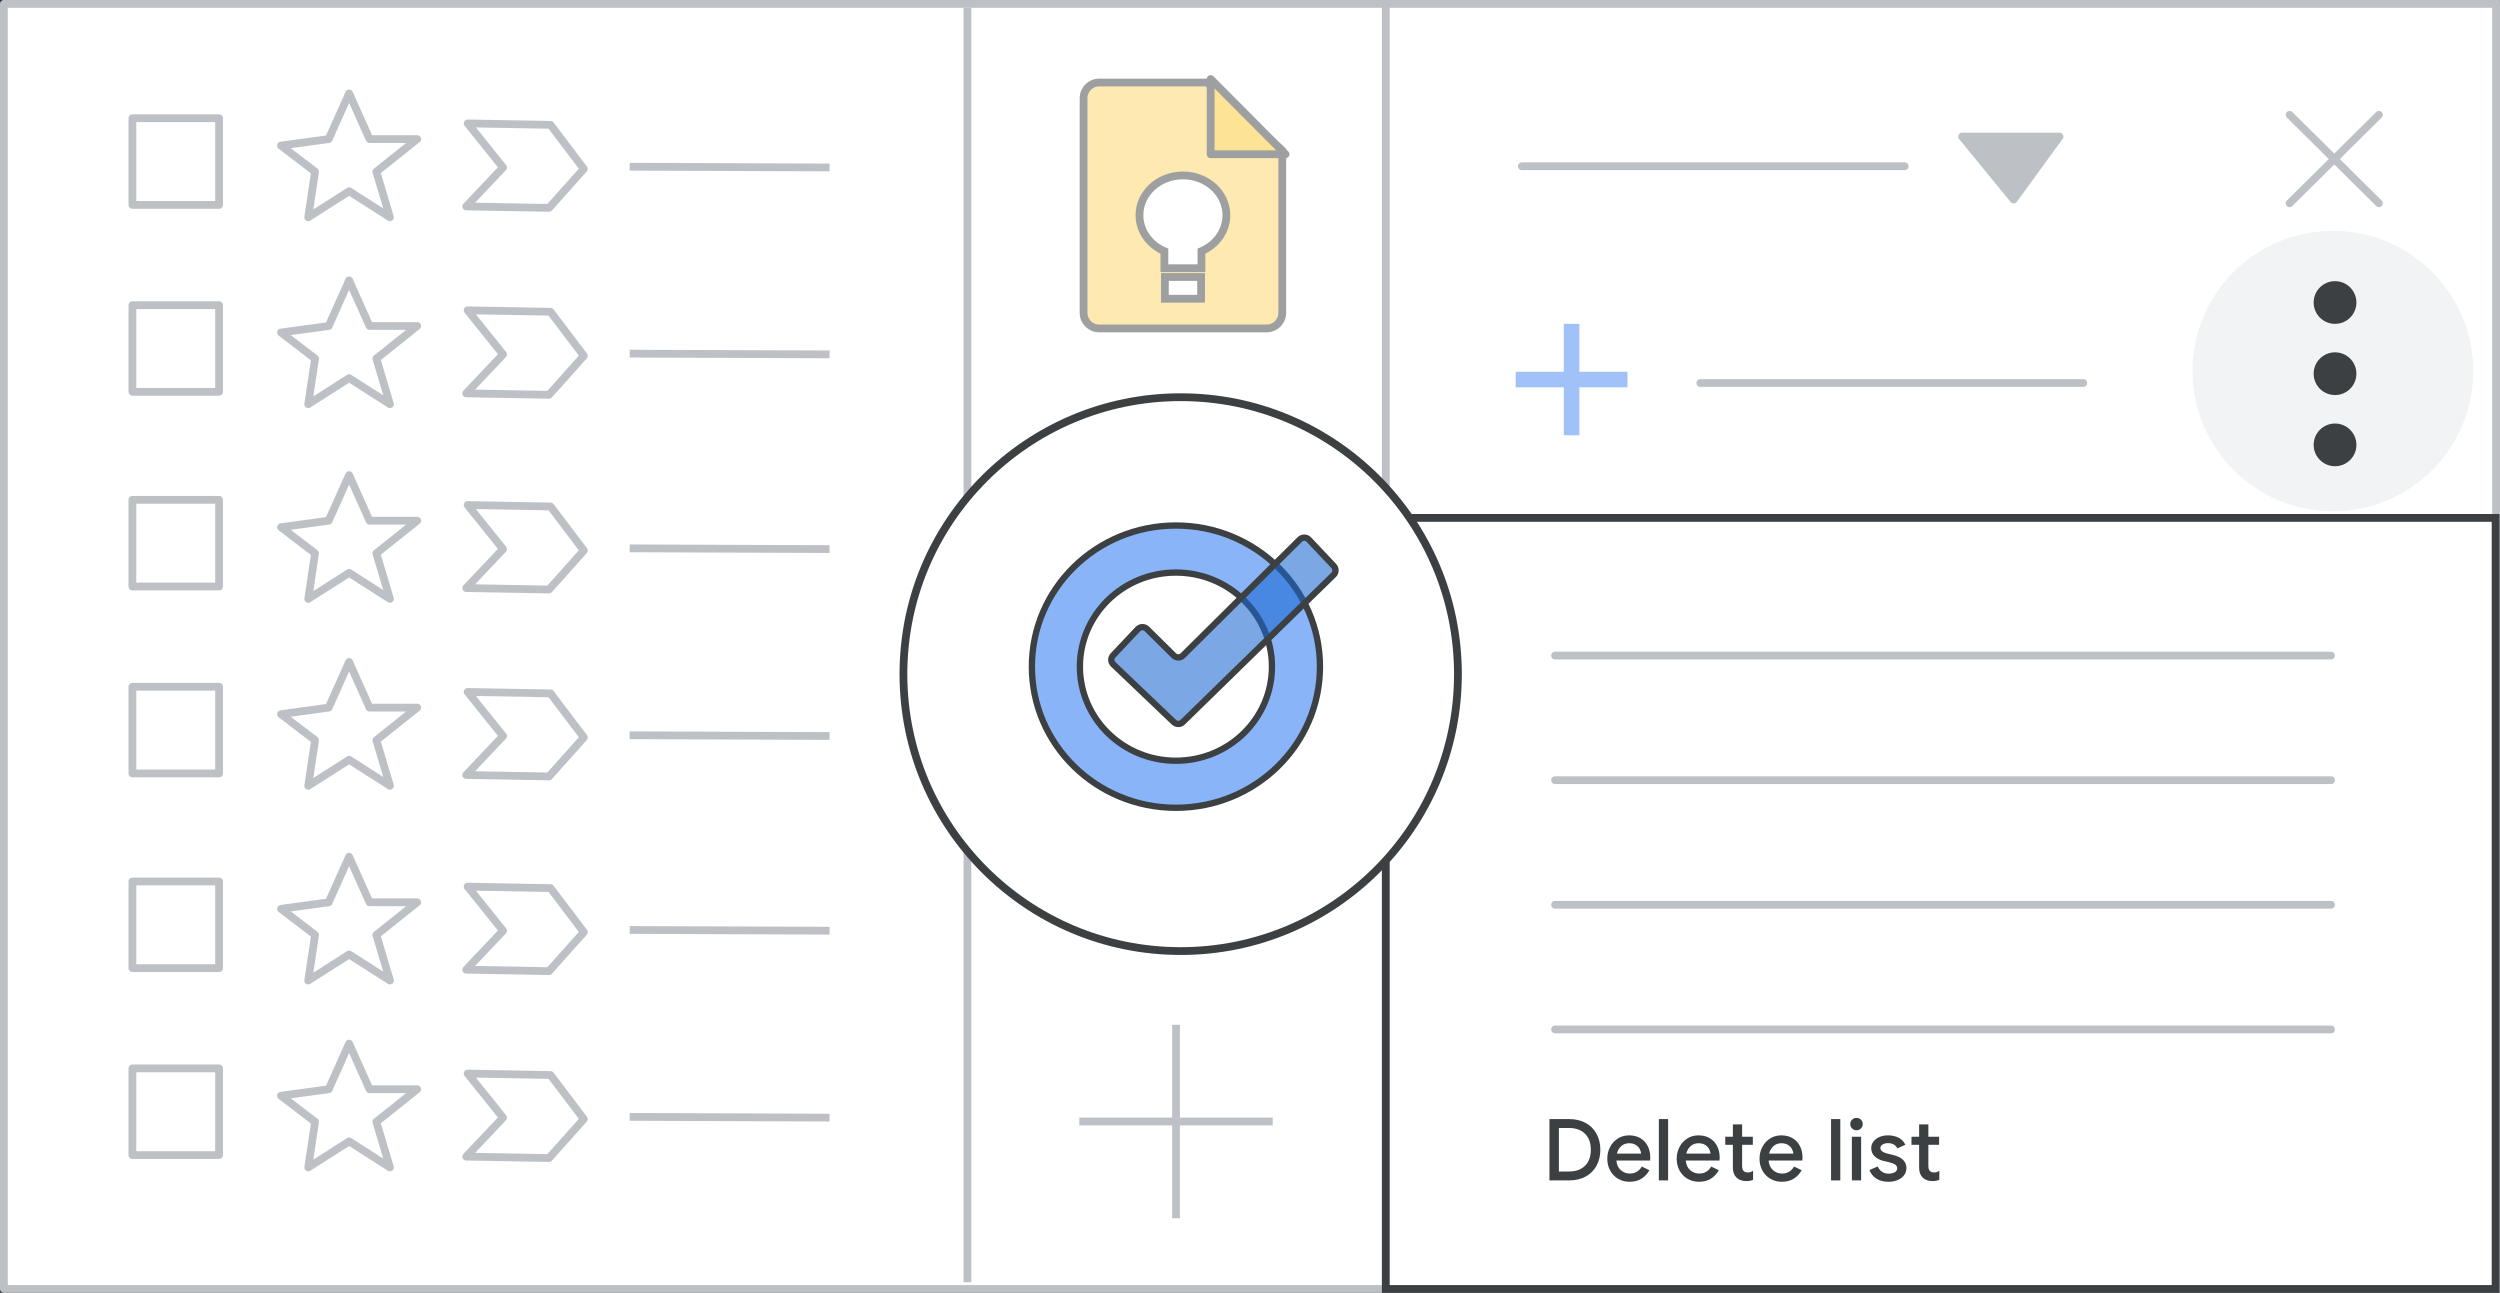 <?xml version="1.0" encoding="UTF-8"?>
<svg width="321px" height="166px" viewBox="0 0 321 166" version="1.1" xmlns="http://www.w3.org/2000/svg" xmlns:xlink="http://www.w3.org/1999/xlink">
    <rect x="0" y="0" width="321" height="166" fill="#333333" stroke="none"/>
    <title>tasks-new-delete-lists</title>
    <g id="tasks-new-delete-lists" stroke="none" stroke-width="1" fill="none" fill-rule="evenodd">
        <rect id="bg" fill="#FFFFFF" x="0.5" y="0.5" width="320" height="165"></rect>
        <g id="Logos/keep" opacity="0.5" transform="translate(139.13, 10.597)" stroke="#3C4043">
            <g id="Group-42" transform="translate(0, 0)">
                <path d="M2,0 L15.88,0 L15.88,0 L25.513,8.736 L25.513,29.573 C25.513,30.677 24.618,31.573 23.513,31.573 L2,31.573 C0.895,31.573 1.3527075e-16,30.677 0,29.573 L0,2 C-5.7935996e-16,0.895 0.895,-1.91384796e-17 2,0 Z" id="Rectangle" fill="#FDD663"></path>
                <path d="M25.961,0.275 L16.301,9.897 L16.301,0.275 L25.961,0.275 Z" id="Path-5" fill="#FBC72E" stroke-linejoin="round" transform="translate(20.776, 4.734) rotate(-90) translate(-20.776, -4.734) "></path>
            </g>
            <g id="Group-28" transform="translate(7.176, 11.925)" fill="#FFFFFF">
                <path d="M5.581,0 C8.663,0 11.162,2.287 11.162,5.109 C11.162,7.152 9.852,8.916 7.959,9.733 L7.958,11.922 L3.204,11.922 L3.203,9.733 C1.31,8.916 0,7.152 0,5.109 C0,2.287 2.499,0 5.581,0 Z" id="Combined-Shape"></path>
                <rect id="Rectangle" x="3.265" y="13.042" width="4.651" height="2.796"></rect>
            </g>
        </g>
        <g id="plus-sign" transform="translate(138, 131)" stroke="#BDC1C6" stroke-linecap="square">
            <line x1="13" y1="1.083" x2="13" y2="24.917" id="Line"></line>
            <line x1="1.083" y1="13" x2="24.917" y2="13" id="Line-2"></line>
        </g>
        <g id="Group-3" transform="translate(17, 12)" stroke="#BDC1C6" stroke-linejoin="round">
            <g id="Group-5" transform="translate(0, 49)">
                <rect id="Rectangle" x="0" y="3.18" width="11.13" height="11.13"></rect>
                <polygon id="Path-4" stroke-linecap="round" points="25.201 5.858 27.825 0 30.448 5.858 36.57 5.858 31.323 10.042 33.072 15.9 27.825 12.553 22.578 15.9 23.453 10.042 19.08 6.695"></polygon>
                <polygon id="Path" transform="translate(50.462, 9.307) rotate(1) translate(-50.462, -9.307) " points="42.953 3.975 47.597 9.556 42.953 14.64 53.589 14.64 57.972 9.556 53.589 3.975"></polygon>
            </g>
            <g id="Group-5-Copy-3" transform="translate(0, 73)">
                <rect id="Rectangle" x="0" y="3.18" width="11.13" height="11.13"></rect>
                <polygon id="Path-4" stroke-linecap="round" points="25.201 5.858 27.825 0 30.448 5.858 36.57 5.858 31.323 10.042 33.072 15.9 27.825 12.553 22.578 15.9 23.453 10.042 19.08 6.695"></polygon>
                <polygon id="Path" transform="translate(50.462, 9.307) rotate(1) translate(-50.462, -9.307) " points="42.953 3.975 47.597 9.556 42.953 14.64 53.589 14.64 57.972 9.556 53.589 3.975"></polygon>
            </g>
            <g id="Group-5-Copy-4" transform="translate(0, 98)">
                <rect id="Rectangle" x="0" y="3.18" width="11.13" height="11.13"></rect>
                <polygon id="Path-4" stroke-linecap="round" points="25.201 5.858 27.825 0 30.448 5.858 36.57 5.858 31.323 10.042 33.072 15.9 27.825 12.553 22.578 15.9 23.453 10.042 19.08 6.695"></polygon>
                <polygon id="Path" transform="translate(50.462, 9.307) rotate(1) translate(-50.462, -9.307) " points="42.953 3.975 47.597 9.556 42.953 14.64 53.589 14.64 57.972 9.556 53.589 3.975"></polygon>
            </g>
            <g id="Group-5-Copy-5" transform="translate(0, 122)">
                <rect id="Rectangle" x="0" y="3.18" width="11.13" height="11.13"></rect>
                <polygon id="Path-4" stroke-linecap="round" points="25.201 5.858 27.825 0 30.448 5.858 36.57 5.858 31.323 10.042 33.072 15.9 27.825 12.553 22.578 15.9 23.453 10.042 19.08 6.695"></polygon>
                <polygon id="Path" transform="translate(50.462, 9.307) rotate(1) translate(-50.462, -9.307) " points="42.953 3.975 47.597 9.556 42.953 14.64 53.589 14.64 57.972 9.556 53.589 3.975"></polygon>
            </g>
            <g id="Group-5-Copy" transform="translate(0, 24)">
                <rect id="Rectangle" x="0" y="3.18" width="11.13" height="11.13"></rect>
                <polygon id="Path-4" stroke-linecap="round" points="25.201 5.858 27.825 0 30.448 5.858 36.57 5.858 31.323 10.042 33.072 15.9 27.825 12.553 22.578 15.9 23.453 10.042 19.08 6.695"></polygon>
                <polygon id="Path" transform="translate(50.462, 9.307) rotate(1) translate(-50.462, -9.307) " points="42.953 3.975 47.597 9.556 42.953 14.64 53.589 14.64 57.972 9.556 53.589 3.975"></polygon>
            </g>
            <g id="Group-5-Copy-2">
                <rect id="Rectangle" x="0" y="3.18" width="11.13" height="11.13"></rect>
                <polygon id="Path-4" stroke-linecap="round" points="25.201 5.858 27.825 0 30.448 5.858 36.57 5.858 31.323 10.042 33.072 15.9 27.825 12.553 22.578 15.9 23.453 10.042 19.08 6.695"></polygon>
                <polygon id="Path" transform="translate(50.462, 9.307) rotate(1) translate(-50.462, -9.307) " points="42.953 3.975 47.597 9.556 42.953 14.64 53.589 14.64 57.972 9.556 53.589 3.975"></polygon>
            </g>
        </g>
        <g id="calendar-grid" transform="translate(81.255, 20.526)" stroke="#BDC1C6" stroke-linecap="square">
            <line x1="0.094" y1="122.883" x2="24.764" y2="122.974" id="Line-4"></line>
            <line x1="0.094" y1="98.883" x2="24.764" y2="98.974" id="Line-4-Copy"></line>
            <line x1="0.094" y1="73.883" x2="24.764" y2="73.974" id="Line-4-Copy-2"></line>
            <line x1="0.094" y1="49.883" x2="24.764" y2="49.974" id="Line-4-Copy-3"></line>
            <line x1="0.094" y1="24.883" x2="24.764" y2="24.974" id="Line-4-Copy-4"></line>
            <line x1="0.094" y1="0.883" x2="24.764" y2="0.974" id="Line-4-Copy-5"></line>
        </g>
        <line x1="124.217" y1="1.5" x2="124.217" y2="164.137" id="Line-Copy" stroke="#BDC1C6" stroke-linecap="square"></line>
        <rect id="border" stroke="#BDC1C6" stroke-linejoin="round" x="0.5" y="0.5" width="320" height="165"></rect>
        <g id="right-sidebar" transform="translate(177.936, 0.5)">
            <rect id="Rectangle" stroke="#BDC1C6" fill="#FFFFFF" x="0" y="0" width="142.555" height="165"></rect>
            <rect id="Rectangle-Copy" stroke="#3C4043" fill="#FFFFFF" x="0" y="66" width="142.5" height="99"></rect>
            <g id="Group-2" transform="translate(103.588, 29.144)" fill="#F1F3F4">
                <ellipse id="Oval-Copy-2" cx="18.02" cy="18" rx="18.02" ry="18"></ellipse>
            </g>
            <g id="Group-2" transform="translate(17.123, 17.035)">
                <g id="Group-4" transform="translate(56.875, 0)" fill="#BDC1C6" stroke="#BDC1C6" stroke-linecap="round" stroke-linejoin="round">
                    <g id="Icons/arrow-expand-sm">
                        <polygon id="Path-4" points="0 0 12.508 0 6.622 8.084"></polygon>
                    </g>
                </g>
                <g id="UI/line-light-grey" transform="translate(0, 3.079)" stroke="#BDC1C6" stroke-linecap="round" stroke-linejoin="round">
                    <line x1="0.337" y1="0.732" x2="49.507" y2="0.732" id="Line-5"></line>
                </g>
                <g id="UI/line-light-grey" transform="translate(22.928, 30.91)" stroke="#BDC1C6" stroke-linecap="round" stroke-linejoin="round">
                    <line x1="0.337" y1="0.732" x2="49.507" y2="0.732" id="Line-5"></line>
                </g>
                <g id="UI/line-light-grey-Copy" transform="translate(3.928, 65.91)" stroke="#BDC1C6" stroke-linecap="round" stroke-linejoin="round">
                    <line x1="0.682" y1="0.732" x2="100.318" y2="0.732" id="Line-5"></line>
                </g>
                <g id="UI/line-light-grey-Copy-2" transform="translate(3.928, 81.91)" stroke="#BDC1C6" stroke-linecap="round" stroke-linejoin="round">
                    <line x1="0.682" y1="0.732" x2="100.318" y2="0.732" id="Line-5"></line>
                </g>
                <g id="UI/line-light-grey-Copy-3" transform="translate(3.928, 97.91)" stroke="#BDC1C6" stroke-linecap="round" stroke-linejoin="round">
                    <line x1="0.682" y1="0.732" x2="100.318" y2="0.732" id="Line-5"></line>
                </g>
                <g id="Delete-list-Copy" transform="translate(3.891, 126)" fill="#3C4043" fill-rule="nonzero">
                    <path d="M0,0.154 L2.519,0.154 C3.333,0.154 4.043,0.319 4.647,0.649 C5.253,0.979 5.718,1.443 6.045,2.041 C6.371,2.638 6.534,3.322 6.534,4.092 C6.534,4.862 6.371,5.546 6.045,6.144 C5.718,6.741 5.253,7.205 4.647,7.535 C4.043,7.865 3.333,8.03 2.519,8.03 L0,8.03 L0,0.154 Z M2.486,6.886 C3.381,6.886 4.075,6.638 4.571,6.144 C5.066,5.649 5.313,4.965 5.313,4.092 C5.313,3.219 5.066,2.535 4.571,2.041 C4.075,1.546 3.381,1.298 2.486,1.298 L1.21,1.298 L1.21,6.886 L2.486,6.886 Z" id="Shape"></path>
                    <path d="M10.285,8.206 C9.742,8.206 9.253,8.078 8.816,7.821 C8.38,7.564 8.039,7.21 7.793,6.76 C7.548,6.309 7.425,5.801 7.425,5.236 C7.425,4.701 7.544,4.204 7.782,3.745 C8.021,3.287 8.353,2.922 8.778,2.651 C9.203,2.38 9.684,2.244 10.219,2.244 C10.784,2.244 11.271,2.367 11.682,2.612 C12.093,2.858 12.406,3.197 12.623,3.63 C12.839,4.063 12.947,4.554 12.947,5.104 C12.947,5.251 12.94,5.375 12.925,5.478 L8.591,5.478 C8.642,6.013 8.833,6.426 9.163,6.715 C9.493,7.005 9.878,7.15 10.318,7.15 C10.677,7.15 10.985,7.067 11.242,6.902 C11.499,6.737 11.704,6.519 11.858,6.248 L12.837,6.721 C12.58,7.183 12.239,7.546 11.814,7.81 C11.389,8.074 10.879,8.206 10.285,8.206 Z M11.77,4.587 C11.755,4.382 11.689,4.176 11.572,3.971 C11.455,3.766 11.284,3.595 11.06,3.459 C10.837,3.324 10.56,3.256 10.23,3.256 C9.834,3.256 9.498,3.377 9.223,3.619 C8.948,3.861 8.76,4.184 8.657,4.587 L11.77,4.587 Z" id="Shape"></path>
                    <polygon id="Path" points="14.047 0.154 15.235 0.154 15.235 8.03 14.047 8.03"></polygon>
                    <path d="M19.195,8.206 C18.652,8.206 18.163,8.078 17.727,7.821 C17.29,7.564 16.949,7.21 16.703,6.76 C16.458,6.309 16.335,5.801 16.335,5.236 C16.335,4.701 16.454,4.204 16.692,3.745 C16.931,3.287 17.263,2.922 17.688,2.651 C18.113,2.38 18.594,2.244 19.129,2.244 C19.694,2.244 20.181,2.367 20.592,2.612 C21.003,2.858 21.316,3.197 21.532,3.63 C21.749,4.063 21.857,4.554 21.857,5.104 C21.857,5.251 21.85,5.375 21.835,5.478 L17.501,5.478 C17.552,6.013 17.743,6.426 18.073,6.715 C18.403,7.005 18.788,7.15 19.228,7.15 C19.587,7.15 19.895,7.067 20.152,6.902 C20.409,6.737 20.614,6.519 20.768,6.248 L21.747,6.721 C21.49,7.183 21.149,7.546 20.724,7.81 C20.299,8.074 19.789,8.206 19.195,8.206 Z M20.68,4.587 C20.665,4.382 20.599,4.176 20.482,3.971 C20.365,3.766 20.194,3.595 19.971,3.459 C19.747,3.324 19.47,3.256 19.14,3.256 C18.744,3.256 18.409,3.377 18.134,3.619 C17.858,3.861 17.67,4.184 17.567,4.587 L20.68,4.587 Z" id="Shape"></path>
                    <path d="M25.256,8.118 C25.007,8.118 24.774,8.079 24.558,8.002 C24.341,7.926 24.163,7.817 24.024,7.678 C23.709,7.377 23.551,6.952 23.551,6.402 L23.551,3.454 L22.572,3.454 L22.572,2.42 L23.551,2.42 L23.551,0.836 L24.739,0.836 L24.739,2.42 L26.114,2.42 L26.114,3.454 L24.739,3.454 L24.739,6.149 C24.739,6.457 24.798,6.673 24.915,6.798 C25.04,6.937 25.23,7.007 25.487,7.007 C25.619,7.007 25.733,6.99 25.828,6.957 C25.923,6.925 26.03,6.871 26.147,6.798 L26.147,7.953 C25.898,8.063 25.601,8.118 25.256,8.118 Z" id="Path"></path>
                    <path d="M29.832,8.206 C29.289,8.206 28.8,8.078 28.363,7.821 C27.927,7.564 27.586,7.21 27.34,6.76 C27.095,6.309 26.972,5.801 26.972,5.236 C26.972,4.701 27.091,4.204 27.329,3.745 C27.568,3.287 27.9,2.922 28.325,2.651 C28.75,2.38 29.231,2.244 29.766,2.244 C30.331,2.244 30.818,2.367 31.229,2.612 C31.64,2.858 31.953,3.197 32.169,3.63 C32.386,4.063 32.494,4.554 32.494,5.104 C32.494,5.251 32.487,5.375 32.472,5.478 L28.138,5.478 C28.189,6.013 28.38,6.426 28.71,6.715 C29.04,7.005 29.425,7.15 29.865,7.15 C30.224,7.15 30.532,7.067 30.789,6.902 C31.046,6.737 31.251,6.519 31.405,6.248 L32.384,6.721 C32.127,7.183 31.786,7.546 31.361,7.81 C30.936,8.074 30.426,8.206 29.832,8.206 Z M31.317,4.587 C31.302,4.382 31.236,4.176 31.119,3.971 C31.002,3.766 30.831,3.595 30.608,3.459 C30.384,3.324 30.107,3.256 29.777,3.256 C29.381,3.256 29.046,3.377 28.77,3.619 C28.495,3.861 28.307,4.184 28.204,4.587 L31.317,4.587 Z" id="Shape"></path>
                    <polygon id="Path" points="36.157 0.154 37.345 0.154 37.345 8.03 36.157 8.03"></polygon>
                    <path d="M39.424,1.595 C39.204,1.595 39.015,1.516 38.858,1.359 C38.7,1.201 38.621,1.012 38.621,0.792 C38.621,0.572 38.7,0.385 38.858,0.231 C39.015,0.077 39.204,0 39.424,0 C39.644,0 39.833,0.077 39.99,0.231 C40.148,0.385 40.227,0.572 40.227,0.792 C40.227,1.012 40.148,1.201 39.99,1.359 C39.833,1.516 39.644,1.595 39.424,1.595 Z M38.83,2.42 L40.018,2.42 L40.018,8.03 L38.83,8.03 L38.83,2.42 Z" id="Shape"></path>
                    <path d="M43.538,8.206 C42.9,8.206 42.374,8.067 41.959,7.788 C41.545,7.509 41.254,7.146 41.085,6.699 L42.152,6.237 C42.284,6.538 42.471,6.767 42.713,6.925 C42.955,7.082 43.23,7.161 43.538,7.161 C43.853,7.161 44.117,7.104 44.33,6.99 C44.543,6.877 44.649,6.706 44.649,6.479 C44.649,6.274 44.559,6.111 44.38,5.989 C44.2,5.869 43.919,5.764 43.538,5.676 L42.867,5.522 C42.42,5.412 42.049,5.218 41.756,4.939 C41.463,4.66 41.316,4.308 41.316,3.883 C41.316,3.56 41.413,3.274 41.608,3.025 C41.802,2.776 42.062,2.583 42.389,2.447 C42.715,2.312 43.072,2.244 43.461,2.244 C43.989,2.244 44.449,2.347 44.842,2.552 C45.234,2.757 45.518,3.058 45.694,3.454 L44.671,3.916 C44.444,3.469 44.044,3.245 43.472,3.245 C43.193,3.245 42.961,3.304 42.773,3.421 C42.587,3.538 42.493,3.685 42.493,3.861 C42.493,4.191 42.779,4.429 43.351,4.576 L44.165,4.774 C44.715,4.913 45.131,5.122 45.413,5.401 C45.696,5.68 45.837,6.024 45.837,6.435 C45.837,6.787 45.736,7.097 45.535,7.364 C45.333,7.632 45.056,7.839 44.704,7.986 C44.352,8.133 43.963,8.206 43.538,8.206 Z" id="Path"></path>
                    <path d="M49.17,8.118 C48.921,8.118 48.688,8.079 48.471,8.002 C48.255,7.926 48.077,7.817 47.938,7.678 C47.623,7.377 47.465,6.952 47.465,6.402 L47.465,3.454 L46.486,3.454 L46.486,2.42 L47.465,2.42 L47.465,0.836 L48.653,0.836 L48.653,2.42 L50.028,2.42 L50.028,3.454 L48.653,3.454 L48.653,6.149 C48.653,6.457 48.712,6.673 48.829,6.798 C48.954,6.937 49.144,7.007 49.401,7.007 C49.533,7.007 49.647,6.99 49.742,6.957 C49.837,6.925 49.944,6.871 50.061,6.798 L50.061,7.953 C49.812,8.063 49.515,8.118 49.17,8.118 Z" id="Path"></path>
                </g>
                <g id="UI/line-light-grey-Copy-6" transform="translate(3.928, 113.91)" stroke="#BDC1C6" stroke-linecap="round" stroke-linejoin="round">
                    <line x1="0.682" y1="0.732" x2="100.318" y2="0.732" id="Line-5"></line>
                </g>
                <g id="plus-sign" opacity="0.5" transform="translate(0, 24.488)" stroke="#4285F4" stroke-linecap="square" stroke-width="2">
                    <line x1="6.734" y1="0.56" x2="6.734" y2="12.869" id="Line"></line>
                    <line x1="0.561" y1="6.714" x2="12.907" y2="6.714" id="Line-2"></line>
                </g>
            </g>
            <g id="Icons/menu-more-dark-grey" transform="translate(119.137, 35.6)" fill="#3C4043">
                <ellipse id="Oval" cx="2.745" cy="2.742" rx="2.745" ry="2.742"></ellipse>
                <ellipse id="Oval" cx="2.745" cy="11.882" rx="2.745" ry="2.742"></ellipse>
                <ellipse id="Oval" cx="2.745" cy="21.022" rx="2.745" ry="2.742"></ellipse>
            </g>
        </g>
        <g id="Group" transform="translate(116, 51)">
            <ellipse id="Oval" stroke="#3C4043" fill="#FFFFFF" cx="35.599" cy="35.559" rx="35.599" ry="35.559"></ellipse>
            <g id="Logos/tasks" transform="translate(16.494, 16.475)" stroke-width="0.812">
                <g id="Group-3">
                    <path d="M10.448,17.829 L18.239,25.258 C18.556,25.56 19.054,25.557 19.367,25.252 L38.739,6.341 C39.056,6.031 39.066,5.525 38.762,5.202 L35.564,1.814 C35.256,1.488 34.742,1.473 34.416,1.78 C34.411,1.785 34.407,1.79 34.402,1.795 L19.377,16.706 C19.061,17.019 18.551,17.02 18.234,16.707 L14.768,13.284 C14.449,12.969 13.935,12.972 13.62,13.291 C13.616,13.295 13.611,13.3 13.607,13.304 L10.418,16.684 C10.112,17.009 10.125,17.521 10.448,17.829 Z" id="Path-2" stroke="#FFFFFF" fill="#FFFFFF"></path>
                    <path d="M18.495,0 C28.709,0 36.99,8.114 36.99,18.123 C36.99,28.131 28.709,36.245 18.495,36.245 C8.28,36.245 0,28.131 0,18.123 C0,8.114 8.28,0 18.495,0 Z M18.495,6.041 C11.685,6.041 6.165,11.45 6.165,18.123 C6.165,24.795 11.685,30.204 18.495,30.204 C25.305,30.204 30.825,24.795 30.825,18.123 C30.825,11.45 25.305,6.041 18.495,6.041 Z" id="Combined-Shape" stroke="#3C4043" fill="#8AB4F8"></path>
                    <g id="Group-2" transform="translate(9.864, 1.208)" fill="#1967D2" fill-opacity="0.572" stroke="#3C4043">
                        <path d="M0.584,16.621 L8.375,24.05 C8.692,24.352 9.19,24.349 9.503,24.043 L28.875,5.132 C29.192,4.823 29.202,4.316 28.898,3.994 L25.7,0.605 C25.392,0.279 24.878,0.264 24.552,0.572 C24.547,0.577 24.543,0.582 24.538,0.586 L9.513,15.498 C9.197,15.811 8.687,15.812 8.37,15.499 L4.904,12.075 C4.585,11.76 4.071,11.764 3.756,12.083 C3.752,12.087 3.747,12.092 3.743,12.096 L0.554,15.476 C0.248,15.801 0.261,16.313 0.584,16.621 Z" id="Path-2"></path>
                    </g>
                </g>
            </g>
        </g>
        <g id="Icons/close" transform="translate(293.467, 14.172)" stroke="#BDC1C6" stroke-linecap="round">
            <g id="Group">
                <line x1="0.521" y1="0.568" x2="11.986" y2="11.926" id="Line-8"></line>
                <line x1="0.521" y1="0.568" x2="11.986" y2="11.926" id="Line-8" transform="translate(6.254, 6.247) scale(-1, 1) translate(-6.254, -6.247) "></line>
            </g>
        </g>
    </g>
</svg>